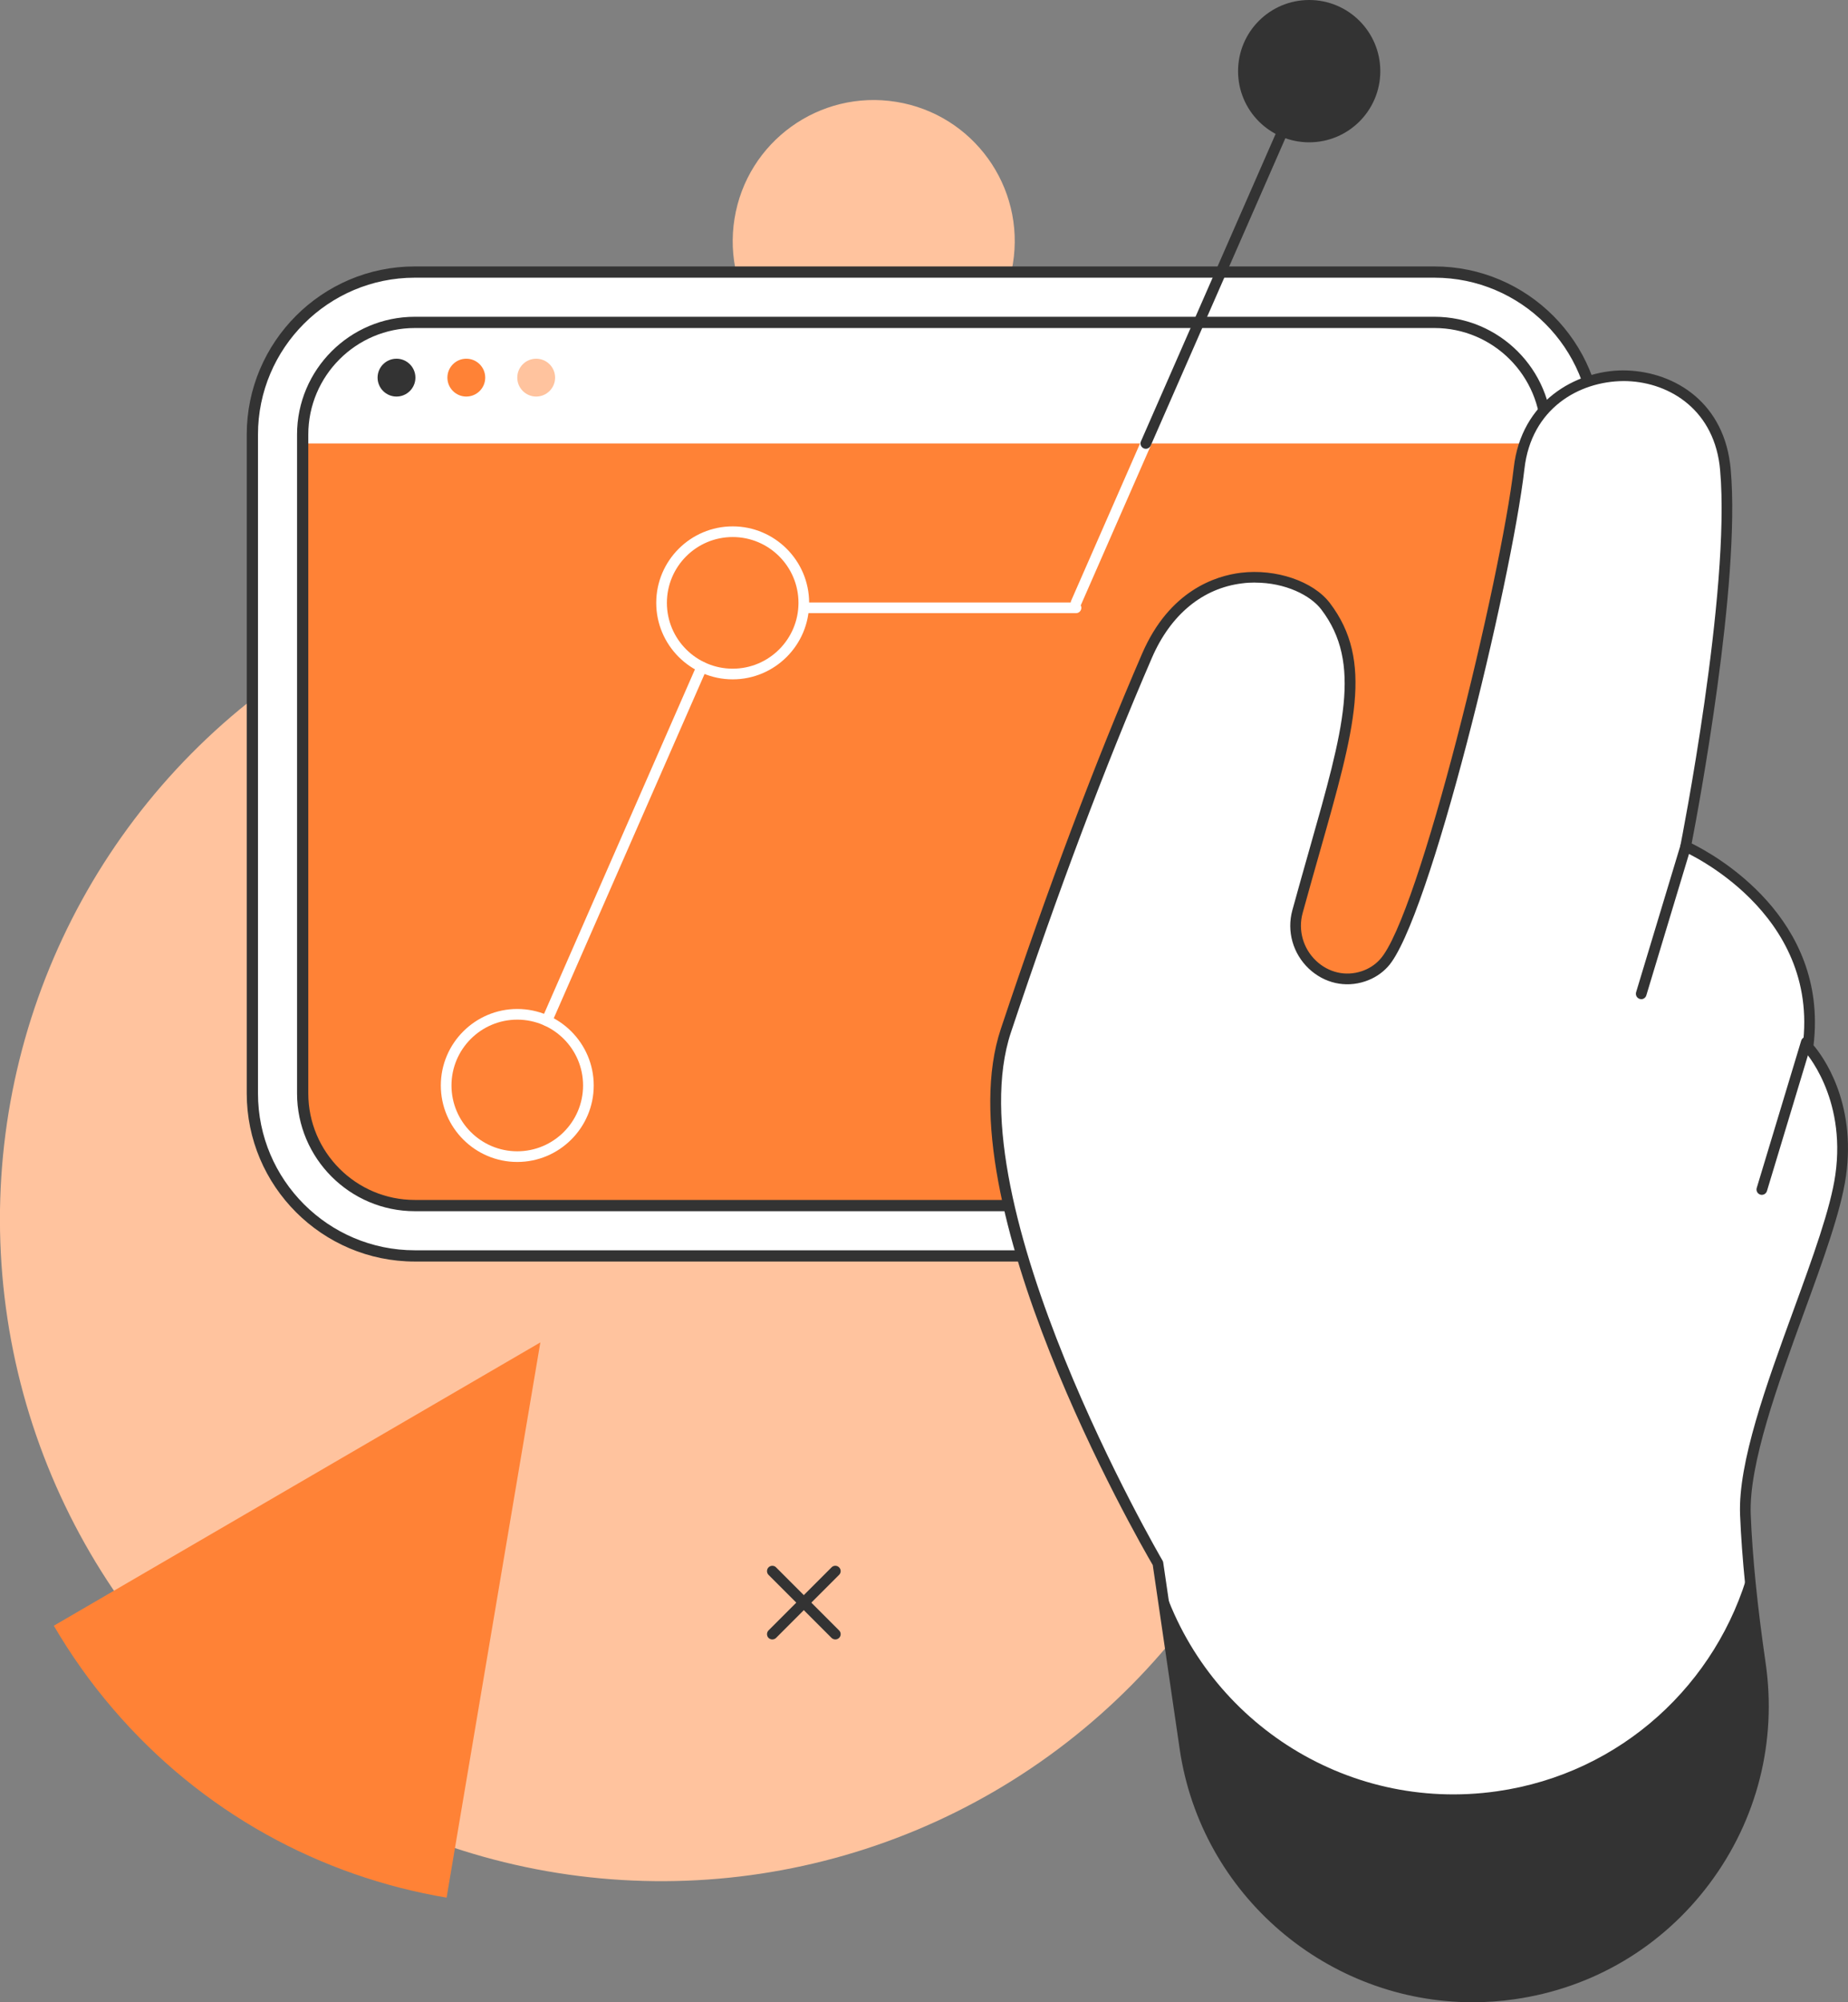 <?xml version="1.0" encoding="UTF-8"?><svg id="a" xmlns="http://www.w3.org/2000/svg" viewBox="0 0 253.08 274.07"><rect x="0" y="0" width="253.08" height="274.07" fill="#808080" stroke="none"/><defs><style>.b{fill:#fff;}.c{fill:#ffc39e;}.d{fill:#ff8236;}.e{fill:#333;}</style></defs><g><circle class="c" cx="90.6" cy="166.89" r="90.6" transform="translate(-21.55 13.65) rotate(-7.7)"/><path class="d" d="M74,183.75L7.37,222.53c2.32,3.97,5.02,7.79,8.12,11.4,12.22,14.25,28.5,22.93,45.67,25.82l12.84-76Z"/></g><g><circle class="c" cx="119.65" cy="33" r="19.31" transform="translate(67.91 145.82) rotate(-80.78)"/><rect class="b" x="59.29" y="12.51" width="134.67" height="184.13" rx="22.25" ry="22.25" transform="translate(231.2 -22.05) rotate(90)"/><path class="e" d="M196.44,172.68H56.81c-12.69,0-23.02-10.33-23.02-23.02V59.49c0-12.69,10.33-23.02,23.02-23.02H196.44c12.69,0,23.02,10.33,23.02,23.02v90.17c0,12.69-10.33,23.02-23.02,23.02ZM56.81,38.01c-11.84,0-21.48,9.64-21.48,21.48v90.17c0,11.84,9.64,21.48,21.48,21.48H196.44c11.84,0,21.48-9.64,21.48-21.48V59.49c0-11.84-9.64-21.48-21.48-21.48H56.81Z"/><path class="d" d="M81.54,19.4h90.17c8.48,0,15.36,6.88,15.36,15.36V174.39c0,8.48-6.88,15.36-15.36,15.36H81.54c-8.48,0-15.36-6.88-15.36-15.36V34.76c0-8.48,6.88-15.36,15.36-15.36Z" transform="translate(231.2 -22.05) rotate(90)"/><path class="b" d="M41.45,59.49v1.21H211.8v-1.21c0-8.48-6.88-15.36-15.36-15.36H56.81c-8.48,0-15.36,6.88-15.36,15.36Z"/><path class="e" d="M196.44,165.79H56.81c-8.89,0-16.13-7.24-16.13-16.13V59.49c0-8.89,7.24-16.13,16.13-16.13H196.44c8.89,0,16.13,7.24,16.13,16.13v90.17c0,8.89-7.23,16.13-16.13,16.13ZM56.81,44.9c-8.04,0-14.59,6.54-14.59,14.59v90.17c0,8.04,6.54,14.59,14.59,14.59H196.44c8.04,0,14.59-6.54,14.59-14.59V59.49c0-8.04-6.54-14.59-14.59-14.59H56.81Z"/><g><path class="b" d="M162.28,239.27l-3.7-25.29s-28.79-49.01-20.82-72.92c7.97-23.91,14.64-40.49,19.32-51.31,6.19-14.32,20.61-11.83,24.45-6.78,6.75,8.88,2.18,19.77-3.85,41.81-1.5,5.47,3.65,10.63,9.03,8.84,1.01-.34,1.96-.9,2.78-1.78,5.53-5.93,16.74-52.1,18.54-67.77,1.9-16.52,26.04-17.01,28.18-.52,.03,.26,.06,.53,.09,.79,1.48,16.82-5.45,51.53-5.45,51.53,0,0,19.28,8.24,16.75,27.44,0,0,6.07,6.38,4.48,17.59-1.59,11.21-13.53,34.39-13.04,46.43,.26,6.42,1.03,13.44,2.04,20.33,3.2,21.85-11.9,42.15-33.76,45.28-21.73,3.11-41.87-11.95-45.04-33.67Z"/><path class="e" d="M201.67,274.07c-19.79,0-37.18-14.57-40.12-34.69l-3.68-25.15c-1.95-3.33-28.68-49.81-20.81-73.39,6.42-19.25,12.93-36.53,19.35-51.37,3.74-8.65,10.08-10.65,13.53-11.07,4.79-.58,9.91,1.16,12.18,4.14,6.05,7.95,3.41,17.21-1.36,34.01-.76,2.67-1.54,5.42-2.37,8.44-.64,2.34,.07,4.84,1.84,6.52,1.72,1.63,4.05,2.16,6.25,1.43,.96-.32,1.8-.85,2.48-1.59,5.37-5.75,16.63-52.4,18.35-67.36,1.04-9.07,8.46-13.24,14.91-13.29,6.58,0,13.57,3.93,14.71,12.76,.04,.27,.07,.55,.09,.82,1.37,15.56-4.47,46.62-5.35,51.17,3.13,1.54,18.78,10.16,16.69,27.63,1.15,1.35,5.9,7.64,4.44,17.93-.67,4.75-3.15,11.55-5.78,18.75-3.53,9.69-7.54,20.67-7.26,27.55,.23,5.82,.92,12.64,2.03,20.25,1.58,10.79-1.14,21.53-7.66,30.25-6.49,8.69-15.98,14.32-26.72,15.85-1.93,.28-3.85,.41-5.75,.41Zm-29.78-194.33c-.58,0-1.18,.03-1.78,.11-5.41,.66-9.8,4.28-12.36,10.2-6.4,14.8-12.89,32.04-19.3,51.25-7.78,23.32,20.47,71.83,20.76,72.32,.05,.08,.08,.17,.09,.26l3.7,25.29c2.84,19.4,19.6,33.44,38.67,33.45,1.83,0,3.68-.13,5.54-.4,10.35-1.48,19.5-6.91,25.76-15.28,6.28-8.41,8.9-18.77,7.38-29.17-1.12-7.67-1.81-14.54-2.05-20.41-.29-7.16,3.59-17.81,7.35-28.11,2.6-7.13,5.05-13.86,5.7-18.46,1.52-10.7-4.23-16.92-4.29-16.98-.15-.16-.22-.38-.19-.6,2.43-18.42-16.13-26.6-16.31-26.68-.32-.14-.5-.48-.43-.81,.07-.35,6.89-34.8,5.44-51.32-.02-.25-.05-.51-.08-.76-1.03-7.94-7.33-11.48-13.15-11.48-6.13,.04-12.63,3.77-13.57,12-1.78,15.5-13.08,62.13-18.73,68.19-.85,.92-1.89,1.58-3.09,1.98-2.72,.91-5.6,.25-7.72-1.75-2.17-2.06-3.03-5.11-2.25-7.97,.83-3.02,1.61-5.78,2.37-8.45,4.65-16.35,7.21-25.36,1.6-32.73-1.48-1.95-4.94-3.68-9.06-3.68Z"/><path class="e" d="M239.54,214.79c-4.31,15.6-17.46,27.97-34.52,30.4-20.89,2.99-40.39-9.96-46.2-29.63l3.46,23.71c3.17,21.72,23.32,36.77,45.04,33.67,21.86-3.12,36.95-23.43,33.76-45.28-.63-4.3-1.17-8.65-1.54-12.87Z"/><path class="e" d="M224.76,136.76c-.07,0-.14,0-.21-.03-.39-.12-.6-.52-.49-.91l6.09-20.16c.12-.39,.52-.61,.91-.49,.39,.12,.6,.52,.49,.91l-6.09,20.17c-.1,.32-.39,.52-.7,.52Z"/><path class="e" d="M241.28,163.55c-.07,0-.14,0-.21-.03-.39-.12-.6-.52-.49-.91l6.09-20.16c.12-.39,.52-.61,.91-.49,.39,.12,.6,.52,.49,.91l-6.09,20.16c-.1,.32-.39,.52-.7,.52Z"/></g><path class="b" d="M100.34,92.99c-5.77,0-10.47-4.7-10.47-10.47s4.7-10.47,10.47-10.47,10.47,4.7,10.47,10.47-4.7,10.47-10.47,10.47Zm0-19.48c-4.97,0-9.01,4.04-9.01,9.01s4.04,9.01,9.01,9.01,9.01-4.04,9.01-9.01-4.04-9.01-9.01-9.01Z"/><path class="e" d="M169.55,9.74c0,5.38,4.36,9.74,9.74,9.74s9.74-4.36,9.74-9.74-4.36-9.74-9.74-9.74-9.74,4.36-9.74,9.74Z"/><g><path class="e" d="M105.77,224.41c-.19,0-.37-.07-.52-.21-.28-.28-.28-.75,0-1.03l8.63-8.63c.28-.29,.75-.29,1.03,0,.29,.28,.29,.75,0,1.03l-8.63,8.63c-.14,.14-.33,.21-.52,.21Z"/><path class="e" d="M114.4,224.41c-.19,0-.37-.07-.52-.21l-8.63-8.63c-.28-.28-.28-.75,0-1.03s.75-.29,1.03,0l8.63,8.63c.29,.28,.29,.75,0,1.03-.14,.14-.33,.21-.52,.21Z"/></g><path class="b" d="M147.36,83.93h-37.27c-.4,0-.73-.33-.73-.73s.33-.73,.73-.73h37.27c.4,0,.73,.33,.73,.73s-.33,.73-.73,.73Z"/><path class="b" d="M74.89,140.45c-.1,0-.2-.02-.29-.06-.37-.16-.54-.59-.38-.96l21.22-48.42c.16-.37,.59-.54,.96-.38,.37,.16,.54,.59,.38,.96l-21.22,48.42c-.12,.27-.39,.44-.67,.44Z"/><path class="b" d="M147.36,83.25c-.1,0-.2-.02-.29-.06-.37-.16-.54-.59-.38-.96l9.57-21.83c.16-.37,.59-.54,.96-.38,.37,.16,.54,.59,.38,.96l-9.57,21.83c-.12,.27-.39,.44-.67,.44Z"/><path class="e" d="M156.92,61.43c-.1,0-.2-.02-.29-.06-.37-.16-.54-.59-.38-.96l18.43-42.05c.16-.37,.59-.54,.96-.38,.37,.16,.54,.59,.38,.96l-18.43,42.05c-.12,.27-.39,.44-.67,.44Z"/><path class="b" d="M70.84,159.05c-5.77,0-10.47-4.7-10.47-10.47s4.7-10.47,10.47-10.47,10.47,4.7,10.47,10.47-4.7,10.47-10.47,10.47Zm0-19.48c-4.97,0-9.01,4.04-9.01,9.01s4.04,9.01,9.01,9.01,9.01-4.04,9.01-9.01-4.04-9.01-9.01-9.01Z"/><g><path class="e" d="M56.89,51.69c0,1.43-1.16,2.59-2.59,2.59s-2.59-1.16-2.59-2.59,1.16-2.59,2.59-2.59,2.59,1.16,2.59,2.59Z"/><circle class="c" cx="73.43" cy="51.69" r="2.59"/><circle class="d" cx="63.86" cy="51.69" r="2.59"/></g></g></svg>